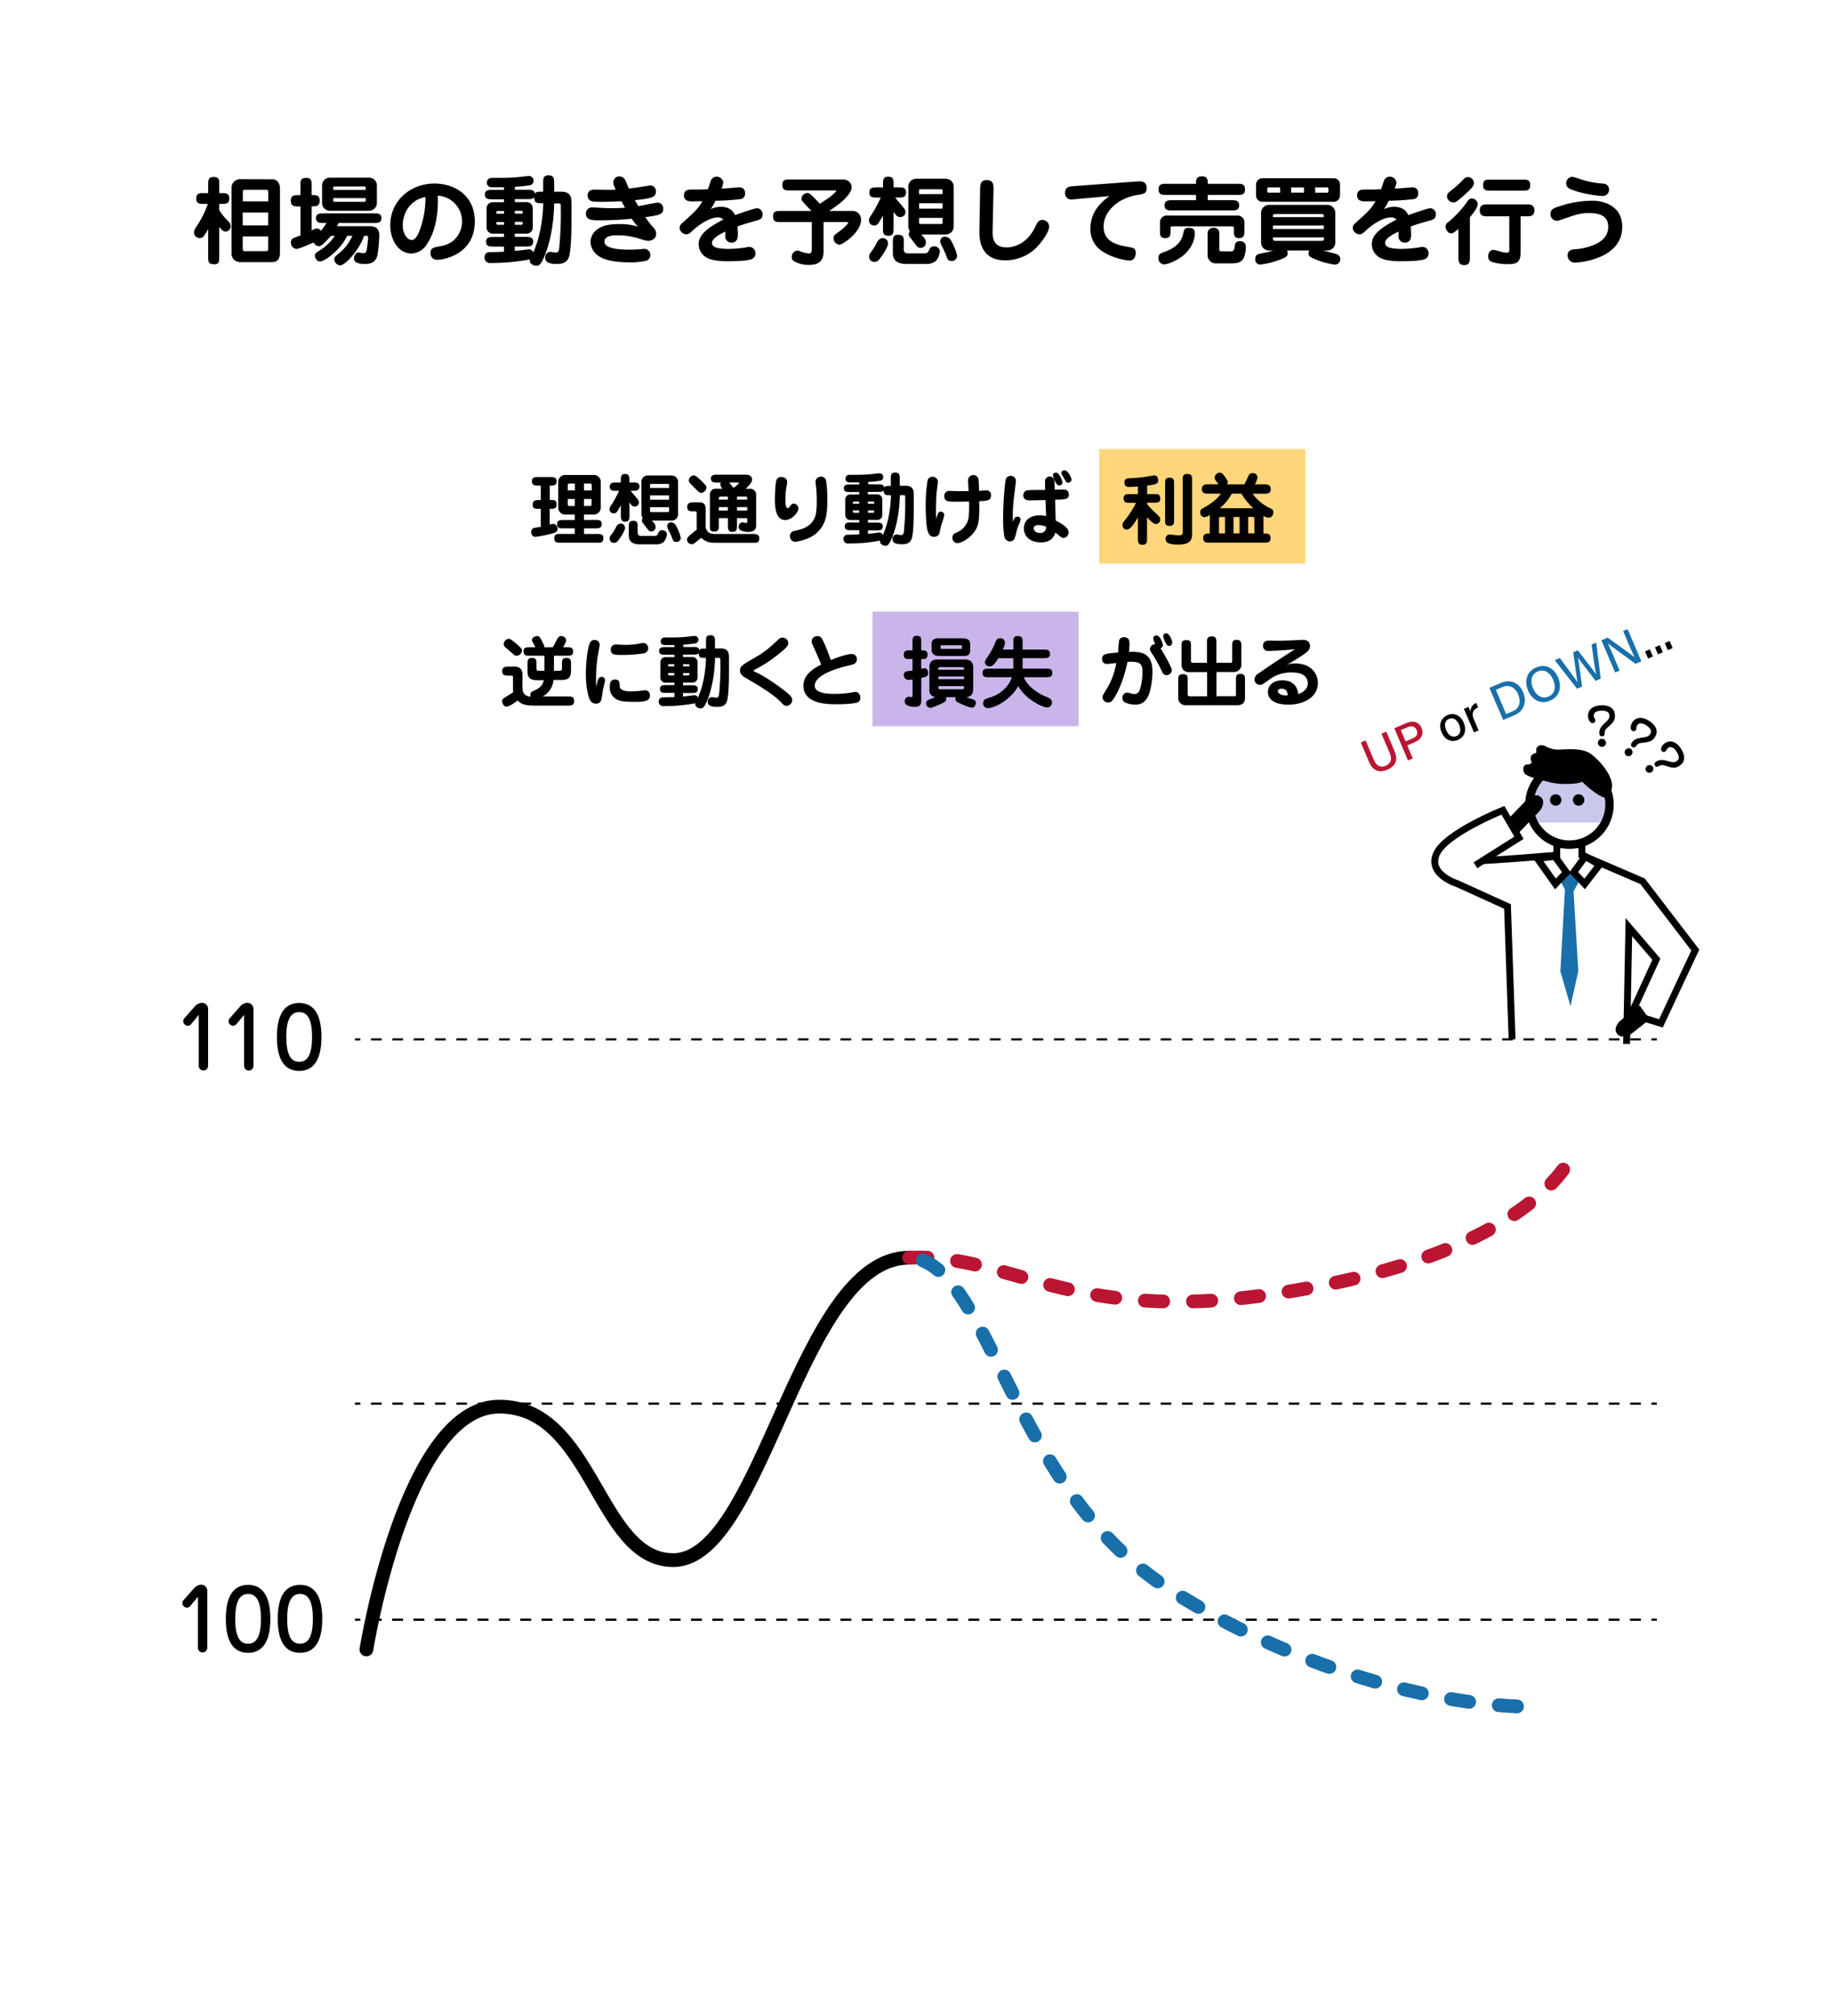 <svg xmlns="http://www.w3.org/2000/svg" viewBox="0 0 800 880"><defs><style>.cls-1{fill:#fff;}.cls-2{fill:#ffd67b;}.cls-3{fill:#cab5ea;}.cls-12,.cls-13,.cls-4,.cls-5,.cls-6,.cls-8,.cls-9{fill:none;stroke-miterlimit:10;}.cls-4,.cls-5,.cls-6,.cls-8,.cls-9{stroke:#000;}.cls-4,.cls-5{stroke-width:0.93px;}.cls-5{stroke-dasharray:4.66 4.66;}.cls-12,.cls-13,.cls-6{stroke-linecap:round;stroke-width:6px;}.cls-7{fill:#c9c8ea;}.cls-8{stroke-width:3.68px;}.cls-9{stroke-width:3px;}.cls-10{fill:#186faa;}.cls-11{fill:#ba1532;}.cls-12{stroke:#ba1532;}.cls-12,.cls-13{stroke-dasharray:8 13;}.cls-13{stroke:#186faa;}</style></defs><g id="レイヤー_4" data-name="レイヤー 4"><rect class="cls-1" x="-574" y="-1604" width="6049" height="7188"/></g><g id="レイヤー_1" data-name="レイヤー 1"><rect class="cls-2" x="480" y="196" width="90" height="50"/><rect class="cls-3" x="381" y="267" width="90" height="50"/><line class="cls-4" x1="155" y1="453.71" x2="157.34" y2="453.71"/><line class="cls-5" x1="162" y1="453.71" x2="718.83" y2="453.71"/><line class="cls-4" x1="721.16" y1="453.71" x2="723.5" y2="453.71"/><line class="cls-4" x1="155" y1="612.71" x2="157.34" y2="612.71"/><line class="cls-5" x1="162" y1="612.71" x2="718.83" y2="612.71"/><line class="cls-4" x1="721.16" y1="612.71" x2="723.5" y2="612.71"/><polyline class="cls-4" points="157.34 707 155 707 157.34 707"/><line class="cls-5" x1="162" y1="707" x2="718.83" y2="707"/><polyline class="cls-4" points="721.16 707 723.5 707 721.16 707"/><line class="cls-5" x1="716.5" y1="707" x2="159.67" y2="707"/><path d="M89.06,89c-1.76,0-3.36,0-3.36-2.22,0-2.48,1.39-2.48,3.36-2.48h1.85v-3.7c0-1.76,0-3.36,2.27-3.36,2.56,0,2.56,1.3,2.56,3.36v3.7h1c1.72,0,3.36,0,3.36,2.22,0,2.48-1.39,2.48-3.36,2.48h-1V91.7a24.42,24.42,0,0,0,3.74,4.66c1,1,1.22,1.56,1.22,2.19a2.24,2.24,0,0,1-2.1,2.52c-1.14,0-1.43-.34-2.86-2V112c0,2.14,0,3.36-2.23,3.36-2.6,0-2.6-1.26-2.6-3.36V100a23.61,23.61,0,0,1-1.81,2.9,1.88,1.88,0,0,1-1.85,1,2.4,2.4,0,0,1-2.52-2.52c0-.54,0-1,1.48-3.1A44.71,44.71,0,0,0,90.78,89Zm30-10.75c1.48,0,3.2,1.3,3.2,4V110.4c0,2.18-1,4-3.2,4H104.52a3.68,3.68,0,0,1-3.4-4V82.21a3.74,3.74,0,0,1,3.4-4Zm-1.93,9.66V83.64a.77.77,0,0,0-.8-.8h-9.49a.77.77,0,0,0-.8.8v4.24ZM106,92.75v5.63h11.09V92.75Zm0,10.46v5.63a.77.77,0,0,0,.8.8h9.49a.77.77,0,0,0,.8-.8v-5.63Z"/><path d="M144.42,103c-1.51,1.85-3.91,4.5-5.17,4.5a3.1,3.1,0,0,1-2.35-1.64c-.34.17-6.22,2.81-7.48,2.81a2.73,2.73,0,0,1-2.39-2.81,2.17,2.17,0,0,1,.71-1.72,34.89,34.89,0,0,1,3.45-1.35V90.11h-.8c-1.76,0-3.4,0-3.4-2.48s1.64-2.44,3.4-2.44h.8V81c0-2.1,0-3.36,2.6-3.36,2.31,0,2.31,1.56,2.31,3.36v4.16c1.89,0,3.53,0,3.53,2.44s-1.64,2.48-3.53,2.48v10.54a5.41,5.41,0,0,1,2.19-.88,2.22,2.22,0,0,1,1.84,1,22.9,22.9,0,0,0,2.44-3.4h-1.22c-1.59,0-3.36,0-3.36-2.11s1.77-2.1,3.36-2.1H163.2c1.63,0,3.36,0,3.36,2.1s-1.73,2.11-3.36,2.11H147.86c-.16.37-.33.67-.67,1.38H160.3c2.48,0,5.33,0,5.33,4a64.54,64.54,0,0,1-.75,8.36c-.46,2.44-1.93,4.16-5.42,4.16-.88,0-4.87,0-4.87-2.31,0-1.6.92-2.73,2-2.73.3,0,1.77.34,2.1.34,1.22,0,1.35-.93,1.43-1.39.34-2.1.63-4.87.63-5.34,0-.88-.38-.88-1-.88H159c-2,5.93-8.1,12.94-10.58,12.94a3.07,3.07,0,0,1-2.48-2.6c0-.93.21-1.14,2.18-2.78a20,20,0,0,0,5.76-7.56h-2.31c-2.65,5.93-9.62,11.18-11.85,11.18-1.89,0-2.22-2.31-2.22-2.48,0-1,.8-1.51,1.47-1.93a22.09,22.09,0,0,0,7.26-6.77Zm20.16-14.53A3.42,3.42,0,0,1,160.93,92H144.29a3.42,3.42,0,0,1-3.65-3.57V81.12a3.41,3.41,0,0,1,3.65-3.57h16.64a3.41,3.41,0,0,1,3.65,3.57Zm-4.87-5.55V82c0-.59-.46-.59-.71-.59H146.18c-.25,0-.67,0-.67.59v.92Zm-14.2,3.57v1c0,.59.42.59.67.59H159c.25,0,.71,0,.71-.59v-1Z"/><path d="M186.38,106.66a8.27,8.27,0,0,1-6.72,4c-5.67,0-9.24-6-9.24-12.27,0-10.88,8.9-18.27,19.28-18.27,8.78,0,17.64,5.16,17.64,16.55,0,14-13,16.72-16.34,16.72a2.75,2.75,0,0,1-3-2.94c0-2.19,1.26-2.44,4.08-2.94a12.66,12.66,0,0,0,5.88-2.44,11.24,11.24,0,0,0-6.8-19.66C191.59,96.91,188.65,103.3,186.38,106.66Zm-10.5-8.45c0,4.16,2.14,6.56,3.94,6.56,2,0,3.37-3.91,3.74-5.09A40,40,0,0,0,185.79,86C178.06,87.5,175.88,94.26,175.88,98.21Z"/><path d="M230.27,82.84c1.72,0,3,0,3.36,1.68.63-.84.92-.84,3.57-.84V79.9c0-2,0-3.36,2.44-3.36s2.35,1.93,2.35,3.4v3.74h3.11c2.43,0,3.36.84,3.9,1.76s.55,1.52.55,7.06c0,6.93,0,13.9-.8,18.44-.63,3.57-2.77,4.29-5.67,4.29-4.33,0-5-1.43-5-2.73a2.37,2.37,0,0,1,2.19-2.57c.33,0,2,.34,2.43.34,1.26,0,1.39-1,1.56-2.69a155.42,155.42,0,0,0,.63-17c0-1.56,0-1.77-.76-1.77H242c-.13,7-1.22,15.75-4.24,23C236,116,235.1,116,234.3,116c-1.6,0-3.32-1.09-2.94-2.77a88.21,88.21,0,0,1-17,1.56,2.39,2.39,0,0,1-2.77-2.61,2.06,2.06,0,0,1,2.18-2.1c.09,0,5.29-.12,6.3-.21v-2.22h-4.45c-1.64,0-3.36,0-3.36-2.11s1.72-2.1,3.36-2.1h4.45V102h-4.58a2.68,2.68,0,0,1-3-2.61V90.86a2.7,2.7,0,0,1,3-2.6h4.58V87h-5c-1.55,0-3.36,0-3.36-2.06s1.81-2.06,3.36-2.06h5V81.75c-1.64,0-2,0-5,0-.54,0-2.47,0-2.47-2.06a2,2,0,0,1,1.17-1.85c.51-.21.8-.21,3.36-.21,2.77,0,5.46,0,8.19-.25.8,0,4.67-.55,5.59-.55A2,2,0,0,1,233,78.93a1.94,1.94,0,0,1-1.56,1.93,61.53,61.53,0,0,1-6.59.68v1.3ZM220.1,92.12h-2.48c-.88,0-.88.13-.88,1.18h3.36Zm0,4.79h-3.36a2.11,2.11,0,0,0,.13,1c.08.17.33.21.75.21h2.48Zm4.71-10v1.3h4.83a2.72,2.72,0,0,1,3,2.6v8.57a2.7,2.7,0,0,1-3,2.61h-4.83v1.42h4.66c1.64,0,3.36,0,3.36,2.1s-1.72,2.11-3.36,2.11h-4.66v1.89c1.3-.09,2.52-.21,3.65-.38.3,0,1.93-.3,2.4-.3a2,2,0,0,1,2,1.35c3.45-7.52,4.24-16.55,4.37-21.47-2.94,0-3.87,0-3.95-2.64-.67.84-1.05.84-3,.84Zm0,6.34h3.44a2.51,2.51,0,0,0-.08-1c-.13-.17-.34-.21-.76-.21h-2.6Zm0,4.87h2.6c.84,0,.84-.17.84-1.26h-3.44Z"/><path d="M267.82,79.6A2.59,2.59,0,0,1,270.5,77a2.9,2.9,0,0,1,2.31,1.22c.42.59,1.52,3.53,1.81,4.07,2.65-.29,4-.5,6.34-.88.59-.08,2.78-.46,3.11-.46a2.49,2.49,0,0,1,2.35,2.69c0,2.31-1.38,2.94-9.2,3.74.3.5,1,1.68,1.56,2.6,1.34-.21,7.73-1.55,8.48-1.55a2.57,2.57,0,0,1,2.36,2.68c0,2.27-1.26,2.86-7.82,3.66a43.93,43.93,0,0,0,2.61,3.57c1.3,1.34,2.1,2.14,2.1,3.74,0,2.64-2.69,3.06-3.45,3.06a12.45,12.45,0,0,1-2.85-.63,31.89,31.89,0,0,0-10.5-1.8c-1.6,0-5.76,0-5.76,2.77,0,3.49,8.4,3.49,11,3.49a46.32,46.32,0,0,0,5.25-.25,10.52,10.52,0,0,1,1.26-.09,2.68,2.68,0,0,1,.84,5.17,30.28,30.28,0,0,1-7.44.71c-4.83,0-10.54-.54-13.82-3a7.73,7.73,0,0,1-3.19-6,7.06,7.06,0,0,1,3.27-5.59c1.18-.79,3.24-2.1,9.41-2.1a25.51,25.51,0,0,1,8.15,1.14,16.48,16.48,0,0,1-2.81-3.49c-4.41.46-9.41.71-13.86.71-3.36,0-6.14,0-6.14-3a2.6,2.6,0,0,1,2.73-2.64c.89,0,3.74.21,4,.21.75,0,1.68.12,3.73.12s4.5,0,6.6-.21c-.63-1.17-1-1.76-1.51-2.81-5.67.21-6.3.25-8.32.25-1.68,0-4.2,0-5-.38a2.56,2.56,0,0,1-1.51-2.35c0-.93.38-2.61,2.94-2.61.93,0,5,.09,5.8.09,1.85,0,2.73,0,3.53-.09C267.9,80.7,267.82,80.15,267.82,79.6Z"/><path d="M310.36,91.28a10.12,10.12,0,0,1,4.5-1c4.32,0,5.63,2.61,6.13,3.62,1.72-.63,8.48-3,9.54-3A2.52,2.52,0,0,1,333,93.63c0,1.68-.92,2.19-2.6,2.65-3.66,1-6,1.72-8.36,2.56.08,1.14.17,2.4.17,3.41s0,3.65-2.77,3.65a2.7,2.7,0,0,1-2.74-3c0-.3.05-1.56.05-1.81-2.23,1.09-5.84,2.9-5.84,4.92,0,1.72,1.8,2.64,7.39,2.64a56.38,56.38,0,0,0,7.06-.58,9.73,9.73,0,0,1,1.8-.3,2.76,2.76,0,0,1,2.73,2.9,2.62,2.62,0,0,1-1.68,2.44c-2.14.92-9,.92-10.71.92-1.51,0-7.18,0-9.83-2.18a6.66,6.66,0,0,1-2.56-5.17c0-2.73,1.14-6,10.75-10.8a2.93,2.93,0,0,0-2.22-1c-4.24,0-9.29,4-11,5.63-1.43,1.34-1.89,1.76-3,1.76a3,3,0,0,1-2.86-2.86,2.57,2.57,0,0,1,1.1-2c5.37-4.84,7.09-6.39,8.82-9.58-.63,0-4.2.08-4.37.08-1.09,0-3.66,0-3.66-2.6s2.31-2.57,3.24-2.57c2.39,0,4.83,0,7.22-.12.26-.63,1.18-3.61,1.47-4.16a2.74,2.74,0,0,1,2.31-1.34,2.9,2.9,0,0,1,2.94,2.6,8.93,8.93,0,0,1-.79,2.6c1.72-.08,4.79-.29,6.34-.46,1-.08,1.13-.08,1.3-.08a2.35,2.35,0,0,1,2.65,2.56,2.29,2.29,0,0,1-1.85,2.56,104.24,104.24,0,0,1-11.05.72A27.33,27.33,0,0,1,310.36,91.28Z"/><path d="M354.38,92.08C350.43,88,350,87.54,350,86.79a2.64,2.64,0,0,1,2.48-2.52c.88,0,1.13,0,5.54,4.66.59-.38,3.28-2.14,3.91-2.6,1.26-.93,3.23-2.61,3.23-3,0-.21-.16-.21-.75-.21H345c-2.06,0-3.36,0-3.36-2.52,0-2.27,1.59-2.27,3.36-2.27h22.89c2.65,0,4,1.6,4,3.45,0,2.14-2.69,5-5.08,6.89a46.79,46.79,0,0,1-4.79,3.4h10A3.75,3.75,0,0,1,376,96c0,5.37-8,10.83-9.49,10.83a2.91,2.91,0,0,1-2.52-2.89c0-1.14.46-1.43,2.14-2.65,3.27-2.35,4.28-3.86,4.28-4.2,0-.17-.12-.17-.88-.17h-9.91v13c0,4.92-3.32,5.72-6.47,5.72a12.27,12.27,0,0,1-6.81-1.89,2.17,2.17,0,0,1-.59-1.56,2.7,2.7,0,0,1,2.4-2.81,3.26,3.26,0,0,1,1.3.33,14.2,14.2,0,0,0,3.78.93c1,0,1.26-.63,1.26-1.89V96.91H340.94c-2.06,0-3.36,0-3.36-2.56,0-2.27,1.59-2.27,3.36-2.27Z"/><path d="M390.2,99.56c0,1.72,0,3.36-2.22,3.36-2.4,0-2.4-1.43-2.4-3.36V94.1c-2.22,3.9-2.48,4.32-3.86,4.32a2.19,2.19,0,0,1-2.27-2.18c0-.76.21-1.22,1.05-2.4a63.44,63.44,0,0,0,4.12-7.6H383c-1.68,0-3.36,0-3.36-2.14,0-2.31,1.51-2.31,3.36-2.31h2.6v-1.3c0-1.73,0-3.36,2.23-3.36,2.39,0,2.39,1.42,2.39,3.36v1.3h2.06c1.68,0,3.36,0,3.36,2.14,0,2.31-1.55,2.31-3.36,2.31h-1.38c.54.76,3.23,3.82,3.73,4.5a2.89,2.89,0,0,1,.76,1.84,2.15,2.15,0,0,1-2.31,2.15c-1.14,0-1.47-.38-2.86-2.19Zm-9.91,10.58a29.63,29.63,0,0,0,2.81-4.58,2.72,2.72,0,0,1,2.36-1.59,2.18,2.18,0,0,1,2.31,2.31c0,1.68-2.36,5.08-3.57,6.64-.76,1-1.22,1.38-2.23,1.38a2.21,2.21,0,0,1-2.44-2.14A2.73,2.73,0,0,1,380.29,110.14ZM394.66,109c0,1.22.84,1.6,2,1.6h7.23c1.17,0,1.51-.76,2-1.85a2.11,2.11,0,0,1,2.06-1.22,2.36,2.36,0,0,1,2.48,2.23,7.47,7.47,0,0,1-1.77,4.15,6.14,6.14,0,0,1-3.69,1.31h-8.78c-1.68,0-6.3,0-6.3-4.62v-4.75c0-1.81,0-3.36,2.26-3.36,2.53,0,2.53,1.3,2.53,3.36Zm2-27.68c0-1,.71-3.32,3.82-3.32h12.14c3.24,0,3.83,2.48,3.83,3.32V99c0,1-.72,3.36-3.83,3.36H402.3c1.64,1.72,2,2.31,2,3.57a2.25,2.25,0,0,1-2.15,2.27c-1.26,0-1.68-.55-2.31-1.43s-1.85-2.35-2.52-3.28a2.05,2.05,0,0,1-.46-1.26,2,2,0,0,1,.46-1.26,3.63,3.63,0,0,1-.67-2Zm14.95,3.4V83.3c0-.38-.08-.67-.46-.67H401.8c-.38,0-.47.29-.47.67v1.43Zm-10.25,4v2.35h10.25V88.72Zm0,6.38v2c0,.38.09.67.47.67h9.32c.46,0,.46-.42.46-.67v-2Zm12,16.93a45.36,45.36,0,0,0-2.48-5.42,4.13,4.13,0,0,1-.29-1.13,2,2,0,0,1,2.05-2.18,3.25,3.25,0,0,1,2.82,2c1.09,1.85,2.48,5.46,2.48,6.43a2.24,2.24,0,0,1-2.44,2.18C414.27,113.88,413.73,113.29,413.35,112Z"/><path d="M433.46,100.52c-.08,2.82,0,7.48,6.18,7.48.75,0,8,0,12.26-8.65,1.22-2.52,1.64-3.32,3.24-3.32a2.91,2.91,0,0,1,3,2.73c0,2.94-3.9,7.43-4.32,7.94A19.06,19.06,0,0,1,439,113.63c-11.6,0-11.39-10.21-11.3-13.61L428,83c0-2.26.09-4.41,2.9-4.41,3,0,3,2.31,2.94,4.54Z"/><path d="M469.83,86.91c-.79.09-1.38.17-1.68.17a2.72,2.72,0,0,1-3.06-2.86c0-2.68,1.89-2.85,4.24-3l27-2c1.8-.12,4.37-.33,4.37,2.9,0,2.44-1.3,2.57-4.2,3A23,23,0,0,0,488.74,88c-2.69,1.76-6.81,5.33-6.81,11,0,6.3,5.51,7.9,10.29,8.7,2.57.42,3.74.58,3.74,2.81,0,1.43-.8,3.23-2.73,3.23a26.79,26.79,0,0,1-11.17-3.61,11.32,11.32,0,0,1-5.88-10.37c0-7,4.28-11.3,8.27-14.16Z"/><path d="M508.77,109.85c6.72-2.44,7.56-6.34,7.94-8s.54-2.4,2.39-2.4c2,0,2.65.76,2.65,2.44,0,3.61-2.23,7.52-5.55,10-3,2.26-6.47,3.52-7.94,3.52a2.61,2.61,0,0,1-2.39-2.81C505.87,110.9,506.71,110.61,508.77,109.85Zm13.52-22.47V85.07h-13c-1.76,0-3.36,0-3.36-2.4s1.6-2.44,3.36-2.44h13v-.67c0-1.09.21-2.6,2.65-2.6s2.48,1.72,2.48,3.27h12.9c1.76,0,3.36,0,3.36,2.44s-1.6,2.4-3.36,2.4h-12.9v2.31h10.33c1.56,0,3.36,0,3.36,2.26s-1.8,2.23-3.36,2.23H511.92c-1.56,0-3.36,0-3.36-2.23s1.8-2.26,3.36-2.26Zm17.9,6.72a2.94,2.94,0,0,1,3.23,2.9v3.57c0,1.76,0,3.36-2.43,3.36-2.19,0-2.19-1.6-2.19-3.36v-1.1c0-.46-.25-.67-.71-.67H511.83c-.33,0-.67.09-.67.67v1.1c0,1.89,0,3.36-2.35,3.36s-2.27-1.64-2.27-3.36V97a2.91,2.91,0,0,1,3.19-2.9Zm-2.94,15.62c1.26,0,1.68-.25,1.89-1.93.12-1,.29-2.52,2.18-2.52a2.44,2.44,0,0,1,2.73,2.4c0,.25,0,4.2-1.63,5.92-1.22,1.22-2.69,1.38-5.63,1.38H531.2a3.57,3.57,0,0,1-3.87-3.57v-9.49A2.42,2.42,0,0,1,530,99.43a2.25,2.25,0,0,1,2.44,2.48v7c0,.63.38.79.84.79Z"/><path d="M562,109.35a3.16,3.16,0,0,1,.29,1.26c0,1.42-1.05,1.84-3,2.6a37.6,37.6,0,0,1-8.77,2.27,2.17,2.17,0,0,1-2.36-2.48c0-1.81,1.09-2.06,2.31-2.31a56,56,0,0,0,5.63-1.34h-1.55a3.55,3.55,0,0,1-3.87-3.74V93.17a3.56,3.56,0,0,1,3.87-3.74h24.7a3.56,3.56,0,0,1,3.86,3.74v12.44a3.55,3.55,0,0,1-3.86,3.74h-1.51c1.47.37,4.41,1.17,5.92,1.55a2.37,2.37,0,0,1-.67,4.62,33.49,33.49,0,0,1-9.83-2.86c-.84-.42-1.77-.88-1.77-2a2.84,2.84,0,0,1,.34-1.34Zm23.14-24.12a2.73,2.73,0,0,1-2.85,2.86H551.4a2.77,2.77,0,0,1-2.9-2.86V80.65a2.77,2.77,0,0,1,2.9-2.85h30.92a2.73,2.73,0,0,1,2.85,2.85ZM559,81.79h-5c-.46,0-.59.29-.59.63v1.09c0,.42.17.59.59.59h5Zm19.07,13c0-1,0-1.35-1-1.35H556.86c-1,0-1,.38-1,1.35Zm-22.18,3.65v1.52h22.18V98.42Zm0,5.17c0,1.18,0,1.51,1,1.51h20.25c1,0,1-.33,1-1.51Zm13.53-21.8h-5.59V84.1h5.59Zm4.87,2.31h5.17c.42,0,.63-.17.63-.59V82.42a.55.55,0,0,0-.63-.63h-5.17Z"/><path d="M604.36,91.28a10.12,10.12,0,0,1,4.5-1c4.32,0,5.63,2.61,6.13,3.62,1.72-.63,8.48-3,9.54-3A2.52,2.52,0,0,1,627,93.63c0,1.68-.92,2.19-2.6,2.65-3.66,1-6,1.72-8.36,2.56.08,1.14.17,2.4.17,3.41s0,3.65-2.77,3.65a2.7,2.7,0,0,1-2.74-3c0-.3,0-1.56,0-1.81-2.23,1.09-5.84,2.9-5.84,4.92,0,1.72,1.8,2.64,7.39,2.64a56.38,56.38,0,0,0,7.06-.58,9.73,9.73,0,0,1,1.8-.3,2.76,2.76,0,0,1,2.73,2.9,2.62,2.62,0,0,1-1.68,2.44c-2.14.92-9,.92-10.71.92-1.51,0-7.18,0-9.83-2.18a6.66,6.66,0,0,1-2.56-5.17c0-2.73,1.14-6,10.75-10.8a2.93,2.93,0,0,0-2.22-1c-4.24,0-9.29,4-11,5.63-1.43,1.34-1.89,1.76-3,1.76a3,3,0,0,1-2.86-2.86,2.57,2.57,0,0,1,1.1-2c5.37-4.84,7.09-6.39,8.82-9.58-.63,0-4.2.08-4.37.08-1.09,0-3.66,0-3.66-2.6s2.31-2.57,3.24-2.57c2.39,0,4.83,0,7.22-.12.26-.63,1.18-3.61,1.47-4.16a2.74,2.74,0,0,1,2.31-1.34,2.9,2.9,0,0,1,2.94,2.6,8.93,8.93,0,0,1-.79,2.6c1.72-.08,4.79-.29,6.34-.46,1-.08,1.13-.08,1.3-.08a2.35,2.35,0,0,1,2.65,2.56,2.29,2.29,0,0,1-1.85,2.56,104.24,104.24,0,0,1-11,.72A27.33,27.33,0,0,1,604.36,91.28Z"/><path d="M636.87,99.94c-2.19,1.76-2.44,1.93-3.2,1.93-1.46,0-2.43-1.85-2.43-2.94a2.15,2.15,0,0,1,.92-1.77,44.8,44.8,0,0,0,8-8.36c1.22-1.76,1.52-2.18,2.74-2.18A2.72,2.72,0,0,1,645.31,89c0,1.64-2,4.08-3.44,5.84v17.35c0,1.76,0,3.53-2.48,3.53s-2.52-1.85-2.52-3.53Zm6.76-20.13c0,1.1-.25,1.94-5.33,6.35-2.48,2.14-2.86,2.18-3.66,2.18a2.79,2.79,0,0,1-2.77-2.6c0-1.14.67-1.68,1.85-2.61a52.16,52.16,0,0,0,5.37-4.83,2.49,2.49,0,0,1,2.06-1A2.62,2.62,0,0,1,643.63,79.81ZM664,110.31c0,4.12-1.68,5-5.33,5a21.78,21.78,0,0,1-7.44-1.09,2.23,2.23,0,0,1-1.38-2.19c0-2.39,1.47-2.94,2.22-2.94.55,0,1,.09,3.74.89a11.76,11.76,0,0,0,2.27.33c.51,0,1-.21,1-1.09V94.43h-9.54c-1.34,0-3.36,0-3.36-2.6s2-2.61,3.36-2.61h17.14c1.35,0,3.36,0,3.36,2.61s-2,2.6-3.36,2.6H664Zm.84-31.92c1.77,0,3.37,0,3.37,2.26,0,2.57-1.31,2.57-3.37,2.57H651c-1.8,0-3.36,0-3.36-2.27,0-2.56,1.26-2.56,3.36-2.56Z"/><path d="M708.4,99c0,14.41-19.49,15.63-20.46,15.63a3.12,3.12,0,0,1-3.4-3.11c0-2.52,2.18-2.69,3.74-2.77,3.27-.21,9.32-1.64,12.05-4.67a7.42,7.42,0,0,0,1.94-5.16c0-4.29-3.15-5.93-8.41-5.93-3.73,0-5.41.59-12.14,2.94a7.47,7.47,0,0,1-2,.47,2.9,2.9,0,0,1-2.65-3c0-2.14,1.6-2.64,4.08-3.4a45.11,45.11,0,0,1,14.53-2.39C696.34,87.59,708.4,87.75,708.4,99ZM686.64,77.17a37,37,0,0,1,4.24,1.3,41.53,41.53,0,0,0,9.2,1.68,2.55,2.55,0,0,1,2.56,2.65,2.68,2.68,0,0,1-2.81,2.73c-1.76,0-9.24-.88-13.91-2.94a2.74,2.74,0,0,1-2-2.73A2.82,2.82,0,0,1,686.64,77.17Z"/><path d="M240.05,218.22c1.9,0,3,0,3,1.94s-1.09,1.94-3,1.94V229a4.49,4.49,0,0,1,1.53-.31c1.32,0,1.93,1.46,1.93,2.14,0,1.36-1.35,1.74-2.07,1.94a55.84,55.84,0,0,1-7.58,1.57c-1.84,0-1.9-1.87-1.9-2.15a1.73,1.73,0,0,1,1.42-1.76c.45-.11,2.38-.41,2.76-.48V222.1h-.85c-1.57,0-2.69,0-2.69-1.84,0-2,1.53-2,2.69-2h.85v-6.29H235c-1.12,0-2.72,0-2.72-1.87s1.6-1.87,2.72-1.87h5.37c1.12,0,2.72,0,2.72,1.87s-1.53,1.87-3,1.87Zm20,8.74c1.39,0,2.72,0,2.72,1.77s-1.19,1.9-2.72,1.9h-5v2.45h5.71c1.39,0,2.72,0,2.72,1.8,0,2-1.12,2-2.72,2h-16c-1.4,0-2.72,0-2.72-1.81,0-2,1.12-2,2.72-2H251v-2.45h-5c-1.39,0-2.72,0-2.72-1.77S244.5,227,246,227h5v-2.41h-4a3,3,0,0,1-3.23-3V210.33a3,3,0,0,1,3.23-3h12.07a3,3,0,0,1,3.26,3v11.26a3,3,0,0,1-3.26,3H255V227Zm-9-12.89v-3h-2.45c-.37,0-.68.17-.68.85v2.14Zm-3.13,3.74V220c0,.71.31.88.68.88H251v-3.06Zm10.47-3.74v-2.14c0-.68-.3-.85-.68-.85H255v3ZM255,217.81v3.06h2.65c.38,0,.68-.17.68-.88v-2.18Z"/><path d="M274.86,225c0,1.4,0,2.72-1.8,2.72s-1.94-1.15-1.94-2.72v-4.42c-1.8,3.16-2,3.5-3.12,3.5a1.78,1.78,0,0,1-1.84-1.76c0-.61.17-1,.85-1.94a50.67,50.67,0,0,0,3.33-6.15H269c-1.36,0-2.72,0-2.72-1.74s1.22-1.87,2.72-1.87h2.1v-1c0-1.4,0-2.72,1.81-2.72s1.93,1.15,1.93,2.72v1h1.67c1.36,0,2.72,0,2.72,1.74s-1.26,1.87-2.72,1.87h-1.12c.44.61,2.61,3.09,3,3.63a2.36,2.36,0,0,1,.61,1.5,1.73,1.73,0,0,1-1.87,1.73c-.91,0-1.18-.3-2.31-1.76Zm-8,8.57a23.78,23.78,0,0,0,2.28-3.71,2.19,2.19,0,0,1,1.9-1.29,1.77,1.77,0,0,1,1.87,1.87c0,1.36-1.9,4.12-2.89,5.37-.61.79-1,1.13-1.8,1.13a1.78,1.78,0,0,1-2-1.74A2.19,2.19,0,0,1,266.84,233.52Zm11.63-.92c0,1,.68,1.29,1.59,1.29h5.85c.95,0,1.23-.61,1.63-1.49a1.71,1.71,0,0,1,1.67-1,1.92,1.92,0,0,1,2,1.8,6.12,6.12,0,0,1-1.43,3.37,5,5,0,0,1-3,1h-7.11c-1.36,0-5.1,0-5.1-3.74v-3.84c0-1.46,0-2.72,1.84-2.72,2,0,2,1.06,2,2.72Zm1.59-22.4a2.78,2.78,0,0,1,3.1-2.69H293a2.8,2.8,0,0,1,3.1,2.69v14.28a2.8,2.8,0,0,1-3.1,2.72h-8.33c1.33,1.39,1.6,1.87,1.6,2.89a1.82,1.82,0,0,1-1.73,1.83c-1,0-1.36-.44-1.87-1.15s-1.5-1.91-2-2.66a1.69,1.69,0,0,1-.38-1,1.6,1.6,0,0,1,.38-1,3,3,0,0,1-.55-1.59ZM292.17,213V211.8c0-.31-.07-.55-.38-.55h-7.54c-.31,0-.38.24-.38.55V213Zm-8.3,3.23v1.91h8.3v-1.91Zm0,5.17V223c0,.3.07.54.38.54h7.54c.38,0,.38-.34.38-.54v-1.6Zm9.73,13.7a37.34,37.34,0,0,0-2-4.39,3.17,3.17,0,0,1-.24-.91A1.64,1.64,0,0,1,293,228a2.6,2.6,0,0,1,2.27,1.6,17.84,17.84,0,0,1,2,5.2,1.81,1.81,0,0,1-2,1.77C294.34,236.55,293.9,236.07,293.6,235.05Z"/><path d="M304.21,224.38c0-1.06,0-1.16-.65-1.16h-.75c-1.22,0-2.72,0-2.72-1.94s1.63-2,2.72-2h2.59c.91,0,2.75,0,2.75,3v7.51a3.34,3.34,0,0,0,1.6,2.79c.92.51,1.53.51,3.57.51h15.5c1.22,0,2.72,0,2.72,2s-1.29,1.84-2.72,1.84H313.08c-2.48,0-4.69,0-6.83-2.21-.89.74-3,2.41-3.1,2.48a2.1,2.1,0,0,1-1.26.34,2.13,2.13,0,0,1-1.9-2.08c0-.81.75-1.46,4.28-4.31a6.14,6.14,0,0,1-.06-.82Zm2-9.22c-.68,0-1.29-.58-3-2.28-1.87-1.93-2.44-2.44-2.44-3.09a2.39,2.39,0,0,1,2.14-2.28c.95,0,2.45,1.46,3.57,2.59,1.77,1.8,2,2,2,2.75A2.67,2.67,0,0,1,306.21,215.16Zm15.61,11v3.29c0,1.4,0,2.72-1.94,2.72s-2-1.22-2-2.72v-3.29h-4v3.29c0,1.33,0,2.59-2,2.59S310,231,310,229.47V215.81a2.44,2.44,0,0,1,2.38-2.48h3.12c-.88-1.16-.92-1.5-.92-1.84a1.32,1.32,0,0,1,.24-.82h-1.66c-1.13,0-2.72,0-2.72-1.83,0-1.63,1.49-1.63,2.72-1.63h12.58c2.27,0,2.68,1.42,2.68,2,0,1-.54,2-2.82,4.15h1.7a2.59,2.59,0,0,1,2.89,2.85v13.36c0,.75-.34,2.62-3.37,2.62a8.76,8.76,0,0,1-3.4-.71,1.61,1.61,0,0,1-.85-1.5,1.85,1.85,0,0,1,1.67-2c.27,0,1.5.34,1.73.34s.34-.24.34-.75v-1.39Zm-3.95-8.06v-1.33h-3c-1,0-1,.28-1,1.33Zm0,4.76v-1.5h-4v1.5Zm.55-12.21c.13.17,1.08,1.33,1.9,2.28.65-.47,2.35-1.66,2.35-2.17,0-.11-.07-.11-.79-.11Zm7.88,7.45c0-1.12,0-1.33-.85-1.33h-3.63v1.33Zm-4.48,3.26v1.5h4.48v-1.5Z"/><path d="M348.64,222c0,1.59-2.82,5-5.78,5-4.35,0-4.48-6.39-4.48-9.07,0-2.21.23-7.21.68-8.37a2.08,2.08,0,0,1,2-1.36c1.9,0,2.69,1.09,2.69,2.25,0,.51-.45,2.75-.51,3.23-.17,1.53-.28,3.16-.28,4.21,0,.89,0,3.91,1,3.91.38,0,.51-.17,1.29-1.15a1.74,1.74,0,0,1,1.26-.82,1.6,1.6,0,0,1,.71.14A2.06,2.06,0,0,1,348.64,222Zm8.06,10.57c-3.2,3-8.67,3.91-9.38,3.91A2.26,2.26,0,0,1,345,234a2.1,2.1,0,0,1,1.84-2.24c2.95-.65,6.32-1.36,8.36-4.7,1-1.63,1.46-3.12,1.46-8.46,0-.78-.07-4.35-.27-5.95-.07-.41-.27-2-.27-2.35a2.31,2.31,0,0,1,2.55-2.24,2.15,2.15,0,0,1,1.83,1.09c.54,1,.78,6.29.78,7.68C361.32,223.59,361.15,228.45,356.7,232.57Z"/><path d="M383.39,211.42c1.39,0,2.45,0,2.72,1.36.51-.68.75-.68,2.89-.68V209c0-1.6,0-2.72,2-2.72s1.91,1.57,1.91,2.76v3h2.51c2,0,2.72.68,3.16,1.43s.45,1.22.45,5.71c0,5.61,0,11.25-.65,14.93-.51,2.89-2.24,3.46-4.59,3.46-3.5,0-4.05-1.15-4.05-2.21a1.91,1.91,0,0,1,1.77-2.07c.27,0,1.67.27,2,.27,1,0,1.13-.85,1.26-2.17a123.45,123.45,0,0,0,.51-13.81c0-1.25,0-1.42-.61-1.42h-1.73c-.11,5.67-1,12.74-3.44,18.63-1.43,3.43-2.14,3.43-2.79,3.43-1.29,0-2.68-.88-2.38-2.24a72,72,0,0,1-13.73,1.25,1.93,1.93,0,0,1-2.24-2.1,1.67,1.67,0,0,1,1.76-1.7c.07,0,4.29-.11,5.1-.17v-1.81h-3.6c-1.33,0-2.72,0-2.72-1.7s1.39-1.7,2.72-1.7h3.6V227h-3.7a2.17,2.17,0,0,1-2.42-2.11v-6.93a2.19,2.19,0,0,1,2.42-2.11h3.7v-1.06h-4c-1.26,0-2.72,0-2.72-1.66s1.46-1.67,2.72-1.67h4v-.88c-1.32,0-1.59,0-4,0-.44,0-2,0-2-1.66a1.61,1.61,0,0,1,.95-1.5c.41-.17.65-.17,2.72-.17,2.25,0,4.42,0,6.63-.2.65,0,3.78-.45,4.52-.45a1.65,1.65,0,0,1,1.67,1.67,1.57,1.57,0,0,1-1.26,1.56,50.59,50.59,0,0,1-5.34.55v1Zm-8.23,7.52h-2c-.72,0-.72.1-.72.95h2.72Zm0,3.87h-2.72a1.65,1.65,0,0,0,.11.85c.06.14.27.17.61.17h2Zm3.81-8.06v1.06h3.91a2.2,2.2,0,0,1,2.41,2.11v6.93a2.18,2.18,0,0,1-2.41,2.11H379v1.15h3.77c1.33,0,2.72,0,2.72,1.7s-1.39,1.7-2.72,1.7H379V233c1-.06,2-.17,3-.3.24,0,1.56-.24,1.94-.24a1.58,1.58,0,0,1,1.59,1.09c2.79-6.09,3.44-13.4,3.54-17.37-2.38,0-3.13,0-3.2-2.15-.54.68-.85.68-2.41.68Zm0,5.14h2.79a1.86,1.86,0,0,0-.07-.78c-.1-.14-.27-.17-.61-.17H379Zm0,3.94h2.11c.68,0,.68-.14.68-1H379Z"/><path d="M410.79,223.36a1.51,1.51,0,0,1,1.57,1.52,41,41,0,0,1-1.4,4.53,31.93,31.93,0,0,1-.88,3.8,2.64,2.64,0,0,1-2.24,1.13c-1.8,0-2.42-1.47-2.79-2.69-.78-2.65-.82-10.44-.82-11a68,68,0,0,1,.79-10.75,2.14,2.14,0,0,1,2.1-1.77,2.26,2.26,0,0,1,2.45,2.25c0,.24-.54,4.11-.61,4.89-.2,3.2-.24,7.21-.24,7.48,0,2.18.07,3,.14,3.88C409.4,224.27,409.71,223.36,410.79,223.36Zm11.94-13.74a2.31,2.31,0,0,1,4.52-.61,36.82,36.82,0,0,1,.24,5.23c.51,0,2.68-.17,3.16-.17a1.93,1.93,0,0,1,2.11,2.18c0,2.11-1.4,2.41-5.17,2.52.24,8.39-.41,10.5-1.46,12.34-2.38,4.11-6.56,5.95-8,5.95a2.25,2.25,0,0,1-2.24-2.38c0-1.4.85-1.81,2.07-2.35a8.33,8.33,0,0,0,5-6.39,49.85,49.85,0,0,0,.21-7L418,219c-3.84,0-5.65,0-5.65-2.45a2.14,2.14,0,0,1,2.21-2.28c.28,0,3.54.14,4.18.14.45,0,2.79,0,4.19,0C423,213.63,422.73,210.3,422.73,209.62Z"/><path d="M444.32,225.53a1.23,1.23,0,0,1,1.33,1.26c0,.92-1.06,2.79-1.53,4.25a38.15,38.15,0,0,1-1.09,4.11,2.4,2.4,0,0,1-2,1.19,2.57,2.57,0,0,1-2.45-2.14,46,46,0,0,1-.54-8.13c0-6.28.71-15.23,1.19-16.82a2.06,2.06,0,0,1,2-1.53,2.23,2.23,0,0,1,2.41,2.24c0,.24-1,8.09-1.09,9.21-.27,3.37-.3,5.07-.3,8.54C442.89,226.28,443.23,225.53,444.32,225.53ZM461,227.2c2.69,1.39,5.65,3.19,5.65,5.13a2.41,2.41,0,0,1-2.21,2.48c-.68,0-1-.24-3.61-2.34-.41,1.29-1.39,4.28-6.25,4.28-4.66,0-7.45-2.45-7.45-6.12,0-3.91,3.2-5.68,6.83-5.68a13.64,13.64,0,0,1,2.86.34l-.27-7-6.8.13c-.75,0-2.89,0-2.89-2.24A2.09,2.09,0,0,1,449,214c1.15-.14,6.35-.14,7.41-.14l-.07-2.17c0-1.46-.07-2.11.24-2.62a2.06,2.06,0,0,1,1.8-1.05c2,0,2.11,1.9,2.14,3.53l.07,2.21c.48,0,3.2-.1,3.3-.1,1,0,2.85,0,2.85,2.21s-1.76,2.18-6,2.24Zm-7.41,2c-.85,0-2.21.21-2.21,1.36,0,.89.82,2.08,2.82,2.08a2.34,2.34,0,0,0,2.59-2.18,2,2,0,0,0-.11-.65A10.15,10.15,0,0,0,453.6,229.2Zm7.51-22.91c1.67,0,2.83,3.84,2.83,4.15a1.32,1.32,0,0,1-1.4,1.46c-1.56,0-2.72-4-2.72-4.42a1.09,1.09,0,0,1,.85-1.12A1.31,1.31,0,0,1,461.11,206.29Zm3.78-1c1.39,0,3,3.12,3,3.94a1.45,1.45,0,0,1-1.46,1.49c-.68,0-.79-.23-2-2.31-.81-1.39-.92-1.56-.92-2a1.14,1.14,0,0,1,.89-1.06A2.23,2.23,0,0,1,464.89,205.24Z"/><path d="M500.89,220a35.59,35.59,0,0,0,4.39,4.49c1,1,1.36,1.49,1.36,2.24a1.87,1.87,0,0,1-1.84,2c-.68,0-1.53-.34-3.91-2.92V235c0,1.36,0,2.82-2,2.82s-2-1.46-2-2.82v-9.11c-1.32,2.24-3.16,5.27-4.93,5.27a1.9,1.9,0,0,1-1.8-2c0-.65.14-.95,1.4-2.52a38.58,38.58,0,0,0,4.52-7.17h-2.69c-1.6,0-2.72,0-2.72-2,0-1.8,1.33-1.8,2.72-1.8h3.5v-3.3c-2.31.17-3.67.2-4.07.2-1.06,0-1.81-.57-1.81-2.1s1.36-1.67,1.87-1.7c2.35-.07,4.15-.28,5-.34,2.15-.21,5.68-.89,6.23-.89,1.39,0,1.63,1.33,1.63,2.14,0,1.23-.27,1.74-4.8,2.28v3.71h3c1.6,0,2.72,0,2.72,2,0,1.77-1.29,1.77-2.72,1.77h-3Zm11.8,6.83c0,1.46,0,2.72-1.83,2.72-2.08,0-2.08-1-2.08-2.72v-15.6c0-1.43,0-2.72,1.84-2.72,2.07,0,2.07,1.05,2.07,2.72Zm3.77-17.2c0-1.5,0-2.72,1.91-2.72,2.17,0,2.17.95,2.17,2.72v23.7c0,3.7-2.61,4.38-6.18,4.38-4.29,0-5.37-.95-5.37-2.48a1.78,1.78,0,0,1,1.87-1.9c.57,0,3.12.37,3.67.37,1.93,0,1.93-.71,1.93-1.39Z"/><path d="M528.3,224.78a5.81,5.81,0,0,1-2.35,1,2,2,0,0,1-1.83-2.14,1.56,1.56,0,0,1,.71-1.53c2.69-1.5,6-3.37,8.33-6.63h-5.61c-1.12,0-2.72,0-2.72-2s1.6-2.08,2.72-2.08h4.52c-.13-.2-.85-1.19-1-1.39a2.58,2.58,0,0,1-.65-1.46,2.27,2.27,0,0,1,2.18-2.21,1.66,1.66,0,0,1,1.56.81c.61.75,2,2.55,2,3.27a1.18,1.18,0,0,1-.51,1h7.75c.21-.34,1.26-2.58,1.87-3.87a1.78,1.78,0,0,1,1.67-1,2,2,0,0,1,2.21,1.87,10.31,10.31,0,0,1-1.16,3h4.15c1.12,0,2.75,0,2.75,2.08s-1.59,2-2.75,2H547a18.89,18.89,0,0,0,7.55,6.29c1,.47,1.49.71,1.49,1.83,0,.14-.06,2.35-2,2.35a4.62,4.62,0,0,1-2.31-.78v7.68c1.73,0,3.09,0,3.09,2s-1.42,2-2.58,2H528c-1.19,0-2.59,0-2.59-2s1.4-2,2.86-2Zm6.63,8.06v-7.17H533.3c-.62,0-1,0-1,.81v6.36Zm12.37-11a25.31,25.31,0,0,1-5.16-6.36h-4.25a20.22,20.22,0,0,1-5.27,6.36Zm-6,11v-7.17h-2.65v7.17Zm6.46,0v-6.22c0-.65-.07-1-1-1h-1.7v7.17Z"/><path d="M241.73,296.8A9.11,9.11,0,0,1,237,304h11c1.36,0,2.72,0,2.72,2S249.34,308,248,308H233.06c-4.69,0-6-1.19-7-2.24-1.6,1.19-3.68,2.69-4.93,2.69s-1.87-1.64-1.87-2.38a1.44,1.44,0,0,1,.81-1.33c1.09-.71,2.93-1.87,4.05-2.58a15.84,15.84,0,0,1-.1-1.84v-4.62c0-.75-.24-.79-.89-.79H222c-1.19,0-2.72,0-2.72-1.93s1.53-2,2.72-2h2.38c1.12,0,3.77,0,3.77,3.5v5.51c0,3.33,1.81,3.94,3.57,4.08a2.11,2.11,0,0,1-.13-.72,1.64,1.64,0,0,1,1.19-1.66c2.31-1.09,4.08-2,4.72-4.8h-3.16c-3.33,0-4-1.6-4-4.11V289.9c0-1.43,0-2.72,2-2.72s1.94,1.36,1.94,2.72v1.8c0,1,.27,1.09,1.26,1.09h2.21c0-1.26,0-1.39,0-1.63v-4.93h-6.39c-1.56,0-2.72,0-2.72-1.94,0-1.77,1.33-1.77,2.72-1.77h2.42c-1.3-2.44-1.47-2.72-1.47-3.12,0-1.13,1.36-1.77,2.25-1.77s1.26.51,2.24,2.45c.85,1.66.95,1.87.85,2.44h3.77c.34-.57,1.81-3.46,2.21-4.08a1.67,1.67,0,0,1,1.43-.81c.58,0,2.14.47,2.14,1.83,0,.45,0,.79-1.29,3.06h1.63c1.57,0,2.72,0,2.72,1.94,0,1.77-1.32,1.77-2.72,1.77H241.9v6.56h2.24c1,0,1.26-.1,1.26-1.09v-1.8c0-1.49,0-2.72,2-2.72s1.94,1.43,1.94,2.72v2.79c0,2.51-.68,4.11-4,4.11Zm-17.85-11.49c-.92-.81-2.48-2.07-3.37-2.92a1.67,1.67,0,0,1-.54-1.26,2.37,2.37,0,0,1,2.14-2.28c.58,0,.78,0,3.44,2.21,2.14,1.8,2.38,2.28,2.38,3a2.43,2.43,0,0,1-2.21,2.17C225,286.26,224.76,286.13,223.88,285.31Z"/><path d="M262.74,295.48a1.35,1.35,0,0,1,1.46,1.39c0,.75-.85,3.88-.95,4.56s-.54,3.84-.81,4.45a2.23,2.23,0,0,1-2.18,1.26,2.84,2.84,0,0,1-2.69-1.7c-.34-.68-1.73-4.52-1.73-11.12,0-5.57.82-12.37,2-14.11a2.09,2.09,0,0,1,1.67-.85,2.21,2.21,0,0,1,2.38,2c0,.41-.92,5.27-1.06,6.26a66.52,66.52,0,0,0-.54,9.28,14.11,14.11,0,0,0,.17,2.82C261,296.5,261.35,295.48,262.74,295.48Zm7.89,4.14c.07,2.11,3.84,2.18,4.69,2.18,1.63,0,4-.2,4.9-.31a9.66,9.66,0,0,1,1.46-.17,2.1,2.1,0,0,1,2.14,2.28c0,1.5-.61,2.76-5.95,2.76-4.59,0-7.41,0-9.52-1.7a5.74,5.74,0,0,1-2.07-4.56c0-1.39,0-3.5,2.31-3.5C270.49,296.6,270.56,297.89,270.63,299.62Zm-1.87-18.29c.2,0,4.15.17,4.86.17a36.34,36.34,0,0,0,5.64-.57,7.72,7.72,0,0,1,1.7-.28,2.3,2.3,0,0,1,.34,4.53,66.15,66.15,0,0,1-9.75.71c-3,0-4.86,0-4.86-2.48A2.17,2.17,0,0,1,268.76,281.33Z"/><path d="M302.69,282.42c1.39,0,2.45,0,2.72,1.36.51-.68.75-.68,2.89-.68V280c0-1.6,0-2.72,2-2.72s1.91,1.57,1.91,2.76v3h2.51c2,0,2.72.68,3.16,1.43s.45,1.22.45,5.71c0,5.61,0,11.25-.65,14.93-.51,2.89-2.24,3.46-4.59,3.46-3.5,0-4.05-1.15-4.05-2.21a1.91,1.91,0,0,1,1.77-2.07c.27,0,1.67.27,2,.27,1,0,1.13-.85,1.26-2.17a123.45,123.45,0,0,0,.51-13.81c0-1.25,0-1.42-.61-1.42h-1.73c-.11,5.67-1,12.74-3.44,18.63-1.43,3.43-2.14,3.43-2.78,3.43-1.3,0-2.69-.88-2.38-2.24a72.15,72.15,0,0,1-13.74,1.25,1.93,1.93,0,0,1-2.24-2.1,1.67,1.67,0,0,1,1.76-1.7c.07,0,4.29-.11,5.1-.17v-1.81h-3.6c-1.33,0-2.72,0-2.72-1.7s1.39-1.7,2.72-1.7h3.6V298h-3.7a2.17,2.17,0,0,1-2.42-2.11v-6.93a2.19,2.19,0,0,1,2.42-2.11h3.7v-1.06h-4c-1.26,0-2.72,0-2.72-1.66s1.46-1.67,2.72-1.67h4v-.88c-1.32,0-1.59,0-4,0-.44,0-2,0-2-1.66a1.61,1.61,0,0,1,.95-1.5c.41-.17.65-.17,2.72-.17,2.25,0,4.42,0,6.63-.2.65,0,3.78-.45,4.53-.45a1.65,1.65,0,0,1,1.66,1.67,1.57,1.57,0,0,1-1.26,1.56,50.64,50.64,0,0,1-5.33.55v1.05Zm-8.23,7.52h-2c-.72,0-.72.1-.72.95h2.72Zm0,3.87h-2.72a1.65,1.65,0,0,0,.11.85c.06.14.27.17.61.17h2Zm3.81-8.06v1.06h3.91a2.19,2.19,0,0,1,2.41,2.11v6.93a2.18,2.18,0,0,1-2.41,2.11h-3.91v1.15H302c1.33,0,2.72,0,2.72,1.7s-1.39,1.7-2.72,1.7h-3.77V304c1.06-.06,2-.17,3-.3.24,0,1.56-.24,1.94-.24a1.58,1.58,0,0,1,1.59,1.09c2.79-6.09,3.44-13.4,3.54-17.37-2.38,0-3.13,0-3.19-2.15-.55.68-.86.68-2.42.68Zm0,5.14h2.79a1.86,1.86,0,0,0-.07-.78c-.1-.14-.27-.17-.61-.17h-2.11Zm0,3.94h2.11c.68,0,.68-.14.68-1h-2.79Z"/><path d="M329.48,293.17c2.08.95,5,2.31,12,7.47,4,2.93,4.45,3.88,4.45,5a2.51,2.51,0,0,1-2.41,2.45c-1,0-1.4-.41-2.45-1.53-3.5-3.71-10.33-7.65-15.2-10.51-1.29-.74-2.72-1.59-2.72-3.39s.92-2.38,5.89-5.24,6.42-4.18,10.88-8.3a2.46,2.46,0,0,1,4.28,1.67c0,.71,0,1.29-3.3,4a59.87,59.87,0,0,1-11.29,7.51c-.13.07-.54.31-.54.44S329.21,293,329.48,293.17Z"/><path d="M354.85,281.44a3.52,3.52,0,0,1-.41-1.5A2.35,2.35,0,0,1,357,277.7c1.46,0,1.8.74,2.65,2.48,1.22,2.58,2.17,5.27,3.16,7.95.75-.34,6.49-2.65,9.14-2.65a2.19,2.19,0,0,1,2.25,2.25,2.32,2.32,0,0,1-1.29,2.14c-.48.24-4.15,1.05-4.93,1.29-6.73,1.9-12.21,4.62-12.21,8.16s6.56,3.57,8.26,3.57a45.06,45.06,0,0,0,7.14-.48c.44-.07,2.11-.41,2.35-.41a2.32,2.32,0,0,1,2.14,2.55,1.87,1.87,0,0,1-1.29,2.08c-.92.34-4,.78-9,.78-3.85,0-14.52,0-14.52-8.09,0-5.2,5-7.79,7.75-9.25C356.72,285.55,356.31,284.7,354.85,281.44Z"/><path d="M402.28,287.66v4.28a8.94,8.94,0,0,1,1.36-.24c1.66,0,1.66,1.84,1.66,2.21,0,1.33-.88,1.53-3,2v9.42c0,1.39,0,3.23-2.72,3.23-1.67,0-4.52-.41-4.52-2.42a1.89,1.89,0,0,1,1.9-2c.17,0,.85.1,1,.1.54,0,.54-.13.54-1.29V296.6c-.75.1-1.56.17-1.87.17a2,2,0,0,1-1.94-2.08,1.51,1.51,0,0,1,1-1.59c.41-.14,2.38-.34,2.79-.41v-5h-1.09c-1.43,0-2.72,0-2.72-1.8,0-2,1.09-2,2.72-2h1.09v-3.64c0-1.39,0-2.72,1.8-2.72,2,0,2,1.12,2,2.72v3.64c1.46,0,2.75,0,2.75,1.8,0,1.5-.65,2-2,2Zm10.77,16.66a2.5,2.5,0,0,1,.17.74c0,1-.78,1.43-1.76,1.91s-4.29,2-5.21,2a1.89,1.89,0,0,1-1.83-2,1.55,1.55,0,0,1,1.05-1.49c.45-.21,2.55-1,3-1.23a2.79,2.79,0,0,1-2.61-3v-10c0-3.37,2.61-3.37,3.4-3.37H420.6a5.55,5.55,0,0,1,3,.48,3.57,3.57,0,0,1,1.39,2.85v8.71c0,1.83,0,4.14-3,4.38.51.21,3.23,1.12,3.33,1.19a1.5,1.5,0,0,1,.82,1.33c0,.47-.31,2.07-1.7,2.07s-5.34-1.9-5.71-2.07c-.75-.38-1.53-.75-1.53-1.77a1.76,1.76,0,0,1,.17-.71Zm6.46-25.71c1.67,0,4.12,0,4.12,2.35v3.16c0,2.21-1.94,2.21-2.86,2.21H410.1c-.62,0-3.27,0-3.27-2.75v-2.72c0-1.53,1.26-2.25,2.79-2.25ZM421,292.35c0-1,0-1.12-1-1.12h-9.28c-1,0-1,.13-1,1.12Zm-11.22,2.92v1.19H421v-1.19Zm0,4.22c0,1.29,0,1.39,1,1.39H420c1,0,1-.3,1-1.39Zm1.39-17.82c-.37,0-.41,0-.41.31v.68c0,.48,0,.58.41.58h8.09c.75,0,.78,0,.78-.58V282c0-.34-.23-.34-1-.34Z"/><path d="M442.5,280.38c0-1.56,0-2.72,1.94-2.72,2.1,0,2.1,1.19,2.1,2.72v3.16h9.25c1.16,0,2.72,0,2.72,1.87s-1.53,1.87-2.72,1.87h-9.25v4.59h10.27c1.36,0,2.72,0,2.72,1.87s-1.36,1.87-2.72,1.87h-9.72c1.29,3.57,5.78,6.84,8.57,8,2.95,1.23,3.7,1.57,3.7,3a2.09,2.09,0,0,1-2.07,2.21c-1.5,0-4.56-1.6-6.63-3a20.69,20.69,0,0,1-6.05-6.29c-3.4,6.05-10.24,9.56-13.3,9.56a2,2,0,0,1-2-2.15c0-1.42.95-1.87,2.58-2.38a14.89,14.89,0,0,0,8.16-5.47,11.41,11.41,0,0,0,1.8-3.47H431.79c-1.39,0-2.72,0-2.72-1.87s1.33-1.87,2.72-1.87H442.5v-4.59h-6.56c-1.77,3-2.72,3.57-3.78,3.57a1.88,1.88,0,0,1-2.07-1.83c0-.58.14-.78,1.22-2.38a32.07,32.07,0,0,0,3.44-6.53c.34-.78.71-1.53,2-1.53a2,2,0,0,1,2.14,1.94,9.88,9.88,0,0,1-1,3h4.66Z"/><path d="M486.39,304.89c-.81,1.16-1.32,1.77-2.44,1.77a2.45,2.45,0,0,1-2.49-2.28c0-.61,0-.68,1.64-3.36a32.05,32.05,0,0,0,4.35-11.59c-.65,0-3.44.4-4,.4a2,2,0,0,1-2.18-2.17c0-2.08,1.22-2.38,7-2.82a54,54,0,0,1,.44-5.38,2.16,2.16,0,0,1,2.18-1.32c2.34,0,2.34,2,2.34,3.09a30.43,30.43,0,0,1-.24,3.33c5.07-.2,10.27.17,10.27,8.64a34.78,34.78,0,0,1-1.26,9.08c-.61,1.87-2,5.3-6.12,5.3a11.12,11.12,0,0,1-4.86-1.09,2.23,2.23,0,0,1-.88-1.83,2.15,2.15,0,0,1,2.11-2.32,2.87,2.87,0,0,1,1,.17,6.78,6.78,0,0,0,2.07.45c2,0,2.42-1.64,2.89-3.61a27.53,27.53,0,0,0,.68-6c0-2.95-.58-4.48-4.72-4.48-.85,0-1.4,0-1.81.06C490.13,299.42,486.73,304.38,486.39,304.89Zm25.33-12.34a2.27,2.27,0,0,1-2.24,2.14c-1.33,0-1.6-.57-2.65-2.78a59.33,59.33,0,0,0-3.44-6.12c-1.09-1.63-1.22-1.8-1.22-2.35a2.21,2.21,0,0,1,2.31-2.24,7.1,7.1,0,0,1-.85-2.42,1.24,1.24,0,0,1,1.22-1.39c2.08,0,2.93,3.81,2.93,4.22a1.23,1.23,0,0,1-1,1.32C507.81,284.56,511.72,291.3,511.72,292.55Zm.17-12a1.38,1.38,0,0,1-1.39,1.39c-.79,0-1.16-.68-1.43-1.22a9.8,9.8,0,0,1-1.12-3,1.21,1.21,0,0,1,1.26-1.26c1.49,0,2.44,2.82,2.58,3.33A2.28,2.28,0,0,1,511.89,280.52Z"/><path d="M527.12,303.94V293.37h-7.85a3,3,0,0,1-3.3-3v-8.23c0-1.7,0-2.72,2.11-2.72s2,1.09,2,2.72v6.46c0,.58.44.72.82.72h6.18v-8.77c0-1.64,0-2.76,2.15-2.76,1.93,0,1.93,1.29,1.93,2.76v8.77h6.09c.48,0,.82,0,.82-.92v-6.39c0-1.43,0-2.72,2-2.72s2,1.49,2,2.72v8.43a3.17,3.17,0,0,1-3.26,2.89H531.2v10.57H539c.58,0,.72-.07.72-.71v-6.39c0-1.53,0-2.65,2-2.65s1.94,1.39,1.94,2.65v7.92c0,2.58-1.84,3.13-3.61,3.13H517.61a3.23,3.23,0,0,1-3.1-2.86v-8c0-1.5,0-2.72,2.11-2.72s2,1.29,2,2.72v6c0,.95.64.95,1,.95Z"/><path d="M565.48,289.6c7.95,0,10,5.37,10,8.46,0,6.49-6.39,9.52-12.88,9.52-1.3,0-8.91,0-8.91-5.61,0-2.69,2.21-5,6.25-5,6.16,0,6.8,4.59,7,6.05,3.26-1.29,4.14-3.13,4.14-4.66,0-4.82-5.64-4.82-6.76-4.82A15.84,15.84,0,0,0,553.81,297c-2.48,1.77-2.75,1.94-3.7,1.94a2.28,2.28,0,0,1-2.28-2.38,3.13,3.13,0,0,1,1.7-2.58c6.12-4.25,7.11-4.86,16-10.64-4.28.57-11.49.81-11.76.81a2.17,2.17,0,0,1-2.25-2.24c0-2.28,2-2.28,3-2.28.51,0,2.86.07,3.33.07,2.65,0,6.9-.21,8.16-.27.34,0,2.76-.14,2.86-.14,1.8,0,3.19.78,3.19,2.69,0,1.63-1.15,2.51-2.17,3.26a88,88,0,0,1-8.06,5A9.44,9.44,0,0,1,565.48,289.6Zm-5.75,11c-1.09,0-1.73.51-1.73,1.09,0,.95,1.53,1.87,3.43,1.87a7.38,7.38,0,0,0,.88-.07C562.25,302.72,562.11,300.64,559.73,300.64Z"/></g><g id="レイヤー_2" data-name="レイヤー 2"><path class="cls-6" d="M160,720s17-106,58-106,43,67,76,67c39,0,55-132,103-132"/><path d="M86.8,443l-3.31,4a2.09,2.09,0,0,1-1.58.76,2,2,0,0,1-1.87-2,1.68,1.68,0,0,1,.39-1.19l4.68-5.29a4.57,4.57,0,0,1,3.06-1.55,2.67,2.67,0,0,1,2.7,2.92v24.62a2,2,0,1,1-4.07,0Z"/><path d="M106.6,443l-3.31,4a2.09,2.09,0,0,1-1.58.76,2,2,0,0,1-1.87-2,1.68,1.68,0,0,1,.39-1.19l4.68-5.29a4.57,4.57,0,0,1,3.06-1.55,2.67,2.67,0,0,1,2.7,2.92v24.62a2,2,0,1,1-4.07,0Z"/><path d="M140.37,452.64c0,7.27-1.84,14.83-9.72,14.83-7.63,0-9.72-7-9.72-14.83,0-7.23,1.8-14.83,9.72-14.83C138.39,437.81,140.37,445.08,140.37,452.64Zm-15.33,0c0,6.95,1.58,10.87,5.61,10.87s5.62-4,5.62-10.87-1.55-10.87-5.62-10.87S125,445.91,125,452.64Z"/><path d="M86.44,697l-3.31,4a2.09,2.09,0,0,1-1.58.76,2,2,0,0,1-1.87-2,1.68,1.68,0,0,1,.39-1.19l4.68-5.29a4.57,4.57,0,0,1,3.06-1.55,2.67,2.67,0,0,1,2.7,2.92v24.62a2,2,0,1,1-4.07,0Z"/><path d="M118.05,706.64c0,7.27-1.84,14.83-9.72,14.83-7.63,0-9.72-7-9.72-14.83,0-7.23,1.8-14.83,9.72-14.83C116.07,691.81,118.05,699.08,118.05,706.64Zm-15.33,0c0,7,1.58,10.87,5.61,10.87s5.62-4,5.62-10.87-1.55-10.87-5.62-10.87S102.72,699.91,102.72,706.64Z"/><path d="M140.73,706.64c0,7.27-1.84,14.83-9.72,14.83-7.63,0-9.72-7-9.72-14.83,0-7.23,1.8-14.83,9.72-14.83C138.75,691.81,140.73,699.08,140.73,706.64Zm-15.33,0c0,7,1.58,10.87,5.61,10.87s5.62-4,5.62-10.87-1.55-10.87-5.62-10.87S125.4,699.91,125.4,706.64Z"/><circle class="cls-1" cx="685.35" cy="351.2" r="17.5"/><path class="cls-7" d="M700.91,359.05H669.85a11.35,11.35,0,0,1-1.94-10.41c1.94-5.94,5.94-12.94,16.94-12.94s23.12,9.71,16.06,23.35"/><circle class="cls-8" cx="685.35" cy="351.2" r="17.5"/><path d="M690.85,341.2s-1,1-7,1-7.63-1-12-2c-1.94-.43-5-1.5-6-2.5s-1-4,1-4,2-1,2-1-1-2,0-3a3.1,3.1,0,0,1,2-1v-1.5c0-1.5,2-2.5,4-1.5a10.66,10.66,0,0,0,6,1.5c3,0,10-1,14,2s10,10,9,15-3,4-3,4-1,0-4-2A46.75,46.75,0,0,1,690.85,341.2Z"/><circle cx="689.35" cy="349.2" r="2.5"/><circle cx="679.35" cy="349.2" r="2.5"/><path d="M663.18,363.57l8.75-9.12c2-2.11,2.56-4.89,1.2-6.2l-.46-.44c-1.36-1.31-4.13-.66-6.15,1.44l-8.75,9.12"/><polyline class="cls-9" points="647.3 375.7 662.3 374.7 679.82 373.31 679.82 368.61 690.79 368.61 690.79 373.31 701.77 378.01 717.3 384.7 740.3 414.7 725.3 446.7 712.3 442.7 723.3 418.7 711.3 404.7 710.3 455.7"/><path class="cls-9" d="M660.3,453.7l-2-58-22-10s-13-4-9-13,29-19,29-19l7,12-19,12"/><polygon class="cls-10" points="689.41 384.98 685.5 392.04 681.58 384.98 685.5 381.06 689.41 384.98"/><polyline class="cls-10" points="683.45 386.96 681.38 423.94 685.8 439.2 689.22 423.94 687.01 386.96"/><polygon class="cls-9" points="679.23 385.85 684.04 380.79 678.98 373.86 671.3 374.7 679.23 385.85"/><polygon class="cls-9" points="691.99 385.85 687.18 380.79 692.24 373.86 698.5 377.48 691.99 385.85"/><path d="M720.34,445l-7.75,6.11c-2.38,1.69-5.21,1.81-6.31.27l-.37-.52c-1.09-1.54,0-4.18,2.34-5.87l7.75-6.11"/><path d="M698.39,319.93c0-2,1-3,2.62-4.51,1.38-1.34,1.78-1.89,1.78-3,0-2.11-2.33-2.2-3.26-2.2-.55,0-3.58,0-3.58,2.18a2.21,2.21,0,0,0,.33,1.1c.35.66.39.72.39,1a1.22,1.22,0,0,1-1.21,1.15c-1.12,0-2-1.63-2-3.24,0-3,2.71-4.55,6.12-4.55,1.82,0,5.63.46,5.63,4.62,0,1.76-.59,2.77-2.51,4.44-1.71,1.48-1.82,1.78-1.93,2.73-.18,1.39-.22,1.74-1.17,1.74C698.5,321.41,698.39,320.64,698.39,319.93Zm2.93,4.32a1.8,1.8,0,0,1-1.79,1.76,1.76,1.76,0,0,1,0-3.52A1.78,1.78,0,0,1,701.32,324.25Z"/><path d="M712.57,329.33a1.78,1.78,0,0,1-2.47.42,1.76,1.76,0,0,1,2-2.88A1.77,1.77,0,0,1,712.57,329.33Zm.08-5.21c1.16-1.66,2.54-1.87,4.73-2.19,1.9-.3,2.54-.53,3.19-1.45,1.21-1.73-.65-3.14-1.41-3.67-.45-.31-2.93-2.05-4.18-.27a2.08,2.08,0,0,0-.36,1.09c-.1.74-.1.82-.27,1.07a1.21,1.21,0,0,1-1.65.25c-.92-.65-.71-2.48.21-3.8,1.75-2.49,4.83-2.18,7.63-.22,1.49,1.05,4.34,3.61,2,7-1,1.45-2.08,1.93-4.61,2.21-2.25.22-2.51.41-3.15,1.12-.94,1-1.17,1.3-2,.75S712.24,324.7,712.65,324.12Z"/><path d="M721.16,337.08a1.78,1.78,0,0,1-2.43-.63,1.76,1.76,0,0,1,3-1.8A1.77,1.77,0,0,1,721.16,337.08Zm2.2-4.72c1.74-1,3.09-.66,5.22-.06,1.86.5,2.54.56,3.5,0,1.81-1.08.69-3.13.22-3.92-.28-.47-1.84-3.08-3.71-2a2.2,2.2,0,0,0-.78.84c-.38.64-.42.71-.68.87a1.2,1.2,0,0,1-1.6-.45c-.58-1,.37-2.55,1.75-3.38,2.61-1.55,5.3,0,7,2.92.94,1.57,2.49,5.08-1.08,7.21-1.51.9-2.68.91-5.1.12-2.14-.72-2.47-.65-3.33-.26-1.28.55-1.61.7-2.09-.12S722.76,332.72,723.36,332.36Z"/><path class="cls-11" d="M596.33,323.19l3.58,8.45c1.36,3.21,3.48,3.35,5.22,2.61,2-.87,3-2.43,1.72-5.55l-3.59-8.45,2.1-.89,3.54,8.34c2,4.61-.07,7-3.08,8.28s-6.15,1-8-3.43l-3.59-8.46Z"/><path class="cls-11" d="M608.87,317.87l5.43-2.31c2.79-1.18,5.35-.43,6.45,2.16,1.19,2.8-.24,5.11-3,6.28l-3.23,1.36,2.41,5.69-2.1.89Zm4.93,5.76,3.08-1.3c1.83-.78,2.43-2.06,1.75-3.65s-2.19-2-3.77-1.31l-3.15,1.34Z"/><path d="M639.21,315.49c1.27,3,.56,6.15-2.61,7.5-3,1.27-5.77-.25-7.09-3.34s-.51-6.18,2.63-7.51C635,310.91,637.84,312.25,639.21,315.49Zm-7.67,3.27c.94,2.21,2.68,3.31,4.44,2.57s2.16-2.68,1.2-4.95-2.6-3.35-4.44-2.57S630.56,316.44,631.54,318.76Z"/><path d="M640.45,312.2c-.57-1.36-.94-2.18-1.21-2.79l2-.83c.14.27.53,1.11.92,2a3.89,3.89,0,0,1,2.47-3.75l.83,1.95c-2.09.94-3,2.5-1.87,5.15l2.08,4.91-2,.84Z"/><path class="cls-10" d="M650.39,300.25l5.13-2.18c4-1.69,7.8-.13,9.58,4.06s.44,8.29-3.69,10l-5,2.15Zm7.31,11.43,2.83-1.2c3.19-1.35,3.72-4.29,2.4-7.39-1.14-2.69-3.57-4.59-6.88-3.18l-2.83,1.2Z"/><path class="cls-10" d="M680.4,295.73c1.65,3.87.9,8.24-3.56,10.13-4.19,1.78-7.86-.44-9.57-4.47s-.68-8.26,3.6-10.07C674.86,289.63,678.62,291.52,680.4,295.73Zm-11,4.67c1.27,3,3.84,4.91,6.76,3.67,3.16-1.34,3.29-4.48,2.05-7.39s-3.7-4.84-6.7-3.57S668.17,297.45,669.42,300.4Z"/><path class="cls-10" d="M688.64,300.62l-9.71-12.48,2.21-.94c3.25,4.47,6.82,9.16,7.74,10.66h0c-.43-2.13-1.28-9.21-1.89-13.14l2-.85c2.12,2.71,6.84,8.76,8,10.46h0c-.63-2.75-1.5-10-2-13l2.06-.87L699,296.21l-2.22,1c-2.2-2.87-6.57-8.44-7.72-10.11h0c.49,2.36,1.33,9.09,1.79,12.62Z"/><path class="cls-10" d="M705.3,293.54l-6-14.06,2.72-1.16c3.35,2.43,10.39,7.41,11.8,8.62h0c-.88-1.69-1.82-3.95-2.8-6.25l-2.22-5.24,1.95-.83,6,14.07-2.56,1.08c-3.07-2.23-10.57-7.71-12.09-8.94h0c.75,1.49,1.81,4,2.88,6.51l2.29,5.37Z"/><path d="M719.69,287.44l-1.32-3.1,2.1-.89,1.32,3.1Z"/><path d="M724,285.62l-1.31-3.1,2.1-.89,1.31,3.1Z"/><path d="M728.28,283.8,727,280.69l2.1-.89,1.32,3.1Z"/><path class="cls-12" d="M397,549c44-2,70,29,158,16,119.76-17.69,133-64,133-64"/><path class="cls-13" d="M403,550.18C434,563,444.41,651.71,511,694c58.83,37.37,124,52,163,51"/></g></svg>